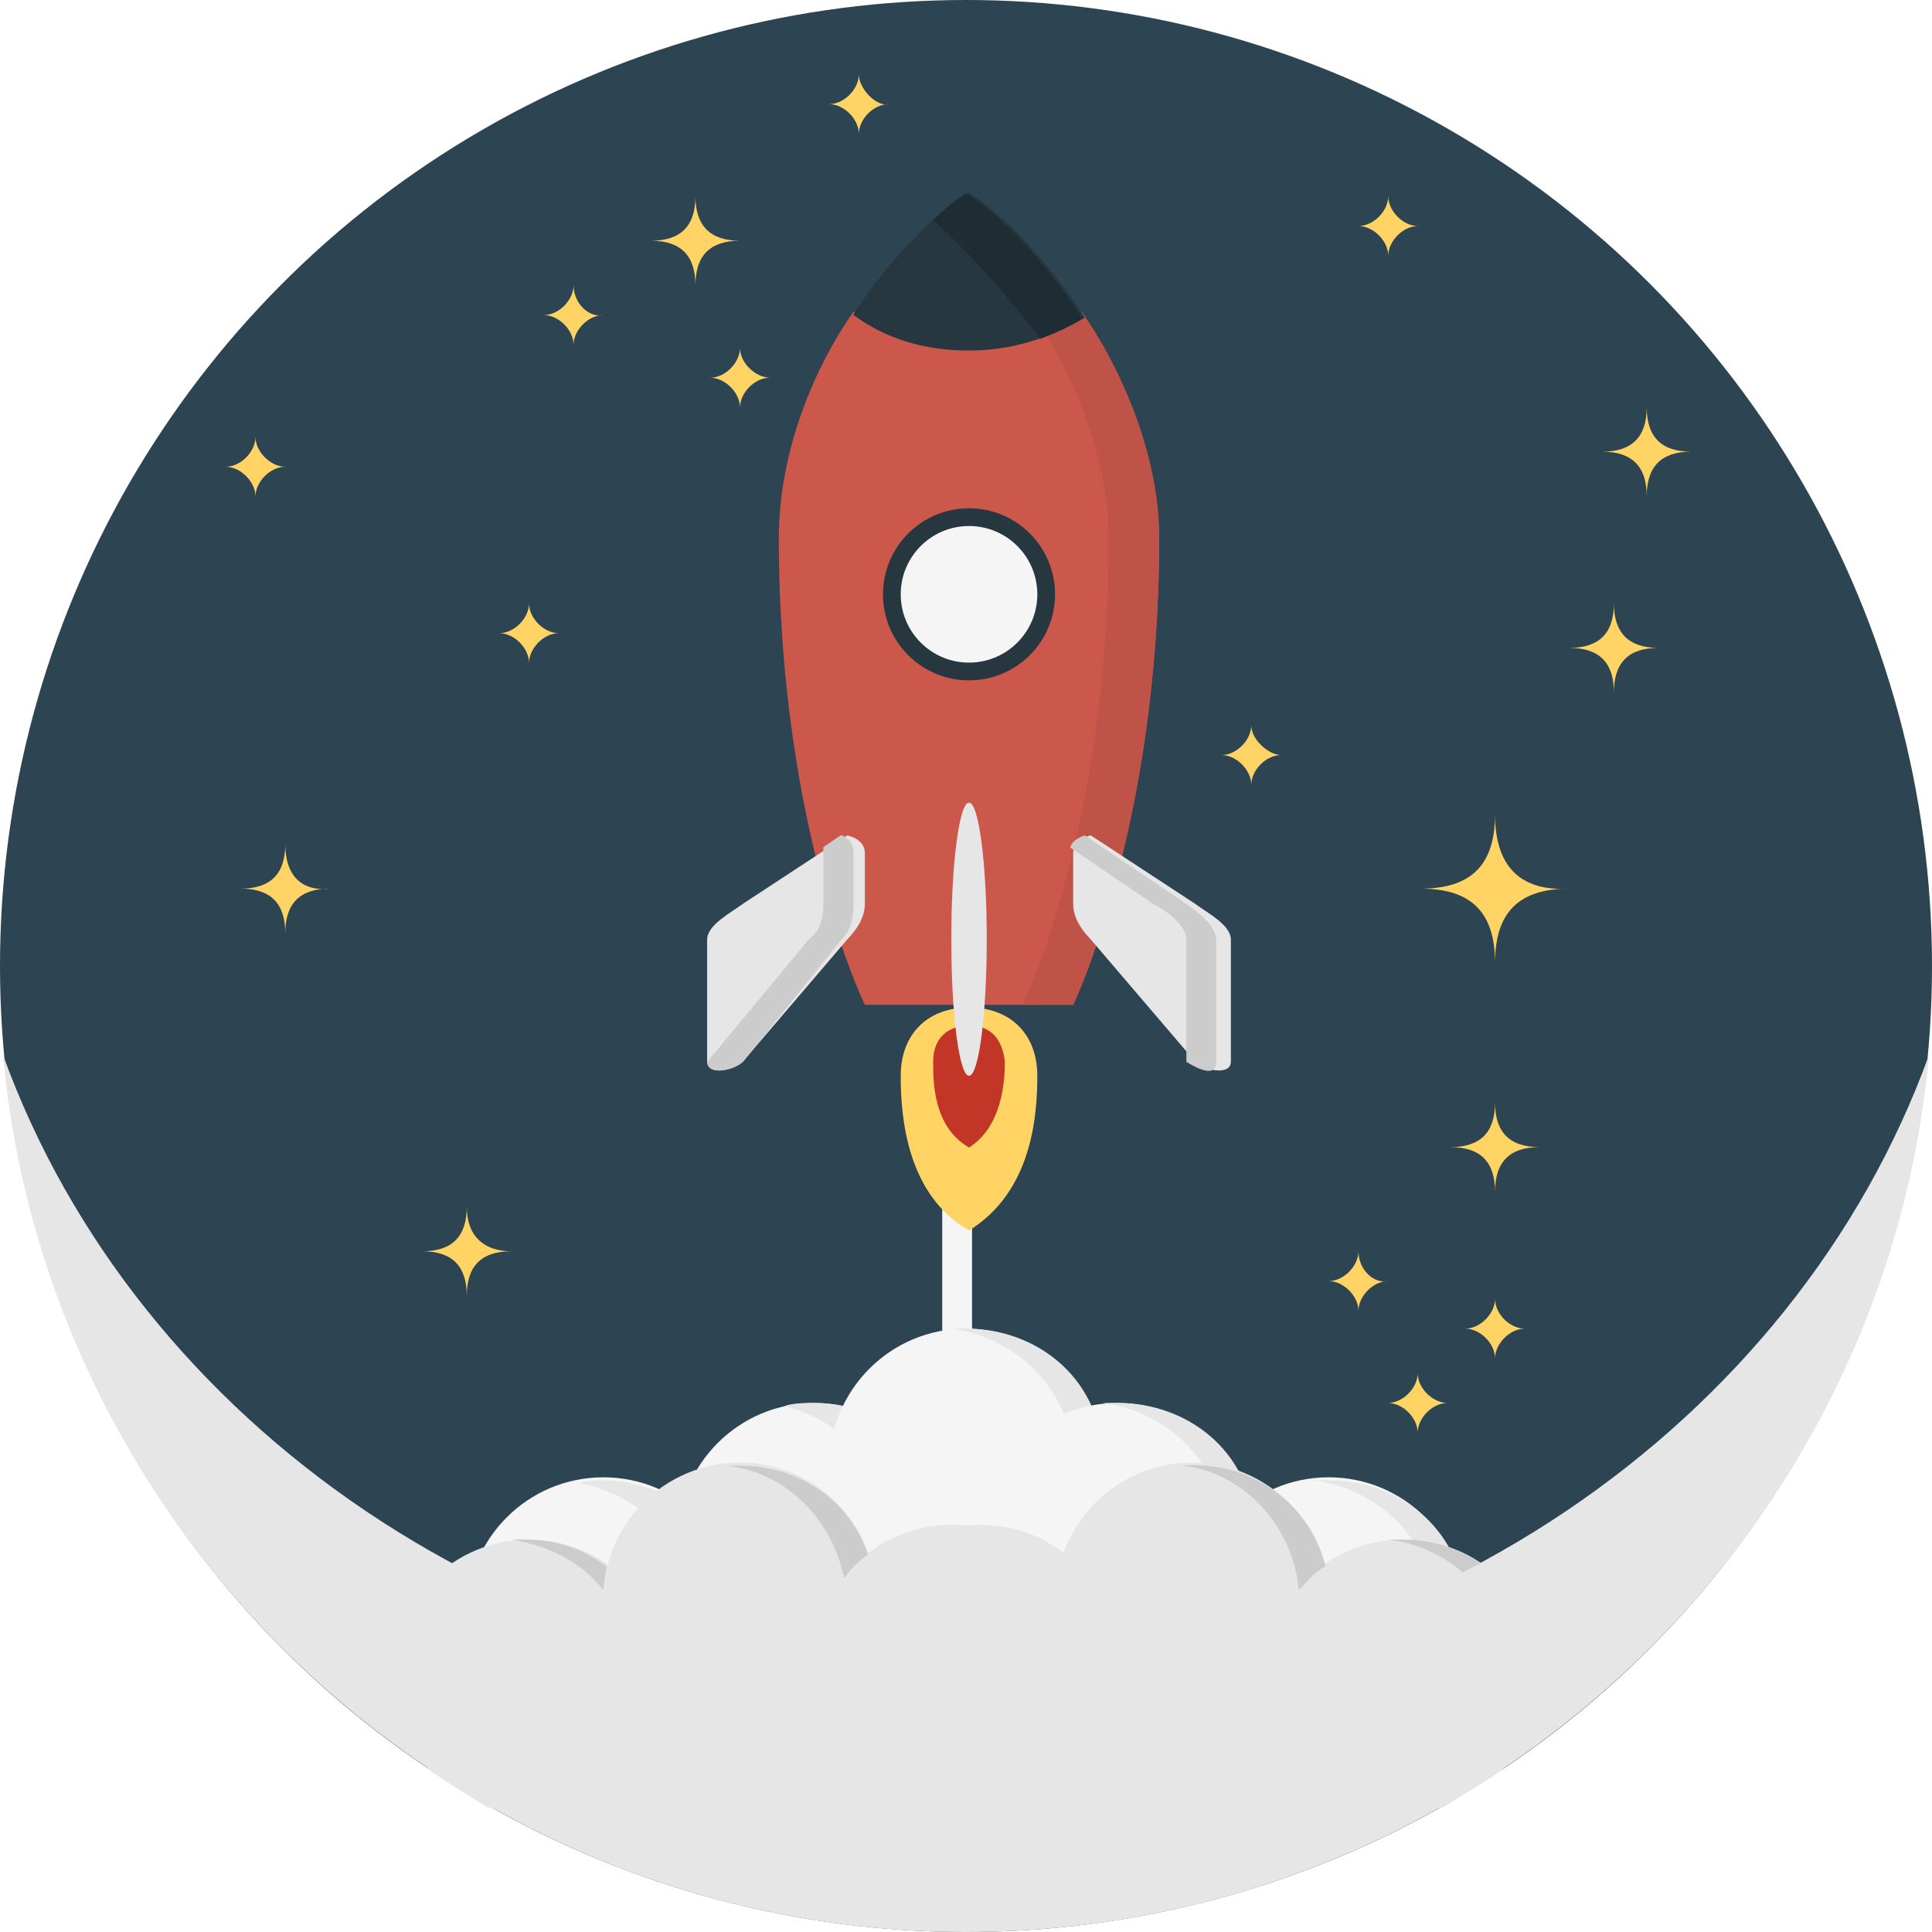 <?xml version="1.0" encoding="utf-8"?>
<!-- Generator: Adobe Illustrator 19.0.0, SVG Export Plug-In . SVG Version: 6.00 Build 0)  -->
<svg version="1.1" id="Layer_1" xmlns="http://www.w3.org/2000/svg" xmlns:xlink="http://www.w3.org/1999/xlink" x="0px" y="0px"
	 viewBox="0 0 512 512" style="enable-background:new 0 0 512 512;" xml:space="preserve">
<style type="text/css">
	.st0{fill:#2D4452;}
	.st1{fill:#F5F5F5;}
	.st2{fill:#E6E6E6;}
	.st3{fill:#FFD464;}
	.st4{fill:#C23527;}
	.st5{fill:#242424;}
	.st6{fill:#CC584C;}
	.st7{fill:#BF5347;}
	.st8{fill:#CCCCCC;}
	.st9{fill:#263740;}
	.st10{fill:#1E2C33;}
</style>
<g id="XMLID_4_">
	<circle id="XMLID_6_" class="st0" cx="256" cy="256" r="256"/>
	<rect id="XMLID_7_" x="249.7" y="319" class="st1" width="7.9" height="180.4"/>
	<circle id="XMLID_8_" class="st1" cx="215.8" cy="408" r="36.2"/>
	<path id="XMLID_9_" class="st2" d="M215.8,371.8c-2.4,0-5.5,0-7.9,0.8c15.8,3.9,28.4,18.1,28.4,35.4c0,17.3-11.8,31.5-28.4,35.4
		c2.4,0.8,5.5,0.8,7.9,0.8c19.7,0,36.2-15.8,36.2-36.2C252.1,387.5,235.5,371.8,215.8,371.8z"/>
	<circle id="XMLID_10_" class="st1" cx="256" cy="388.3" r="36.2"/>
	<path id="XMLID_11_" class="st2" d="M256,352.1c-1.6,0-2.4,0-3.9,0c18.1,2.4,32.3,17.3,32.3,35.4c0,18.9-14.2,33.9-32.3,35.4
		c1.6,0,2.4,0,3.9,0c19.7,0,36.2-15.8,36.2-36.2C292.2,366.3,275.7,352.1,256,352.1z"/>
	<circle id="XMLID_12_" class="st1" cx="159.9" cy="427.7" r="36.2"/>
	<path id="XMLID_13_" class="st2" d="M159.9,392.3c-2.4,0-3.9,0-6.3,0.8c17.3,3.2,29.9,17.3,29.9,35.4s-12.6,32.3-29.9,35.4
		c1.6,0,3.9,0.8,6.3,0.8c19.7,0,36.2-15.8,36.2-36.2C196.1,408,179.6,392.3,159.9,392.3z"/>
	<circle id="XMLID_14_" class="st1" cx="296.2" cy="408" r="36.2"/>
	<path id="XMLID_15_" class="st2" d="M296.2,371.8c-1.6,0-2.4,0-3.9,0c18.1,2.4,32.3,17.3,32.3,35.4s-14.2,33.9-32.3,35.4
		c1.6,0,2.4,0,3.9,0c19.7,0,36.2-15.8,36.2-36.2S315.9,371.8,296.2,371.8z"/>
	<circle id="XMLID_16_" class="st1" cx="352.1" cy="427.7" r="36.2"/>
	<path id="XMLID_17_" class="st2" d="M352.1,392.3c-1.6,0-2.4,0-3.9,0c18.1,2.4,32.3,17.3,32.3,35.4s-14.2,33.9-32.3,35.4
		c1.6,0,2.4,0,3.9,0c19.7,0,36.2-15.8,36.2-36.2S371.8,392.3,352.1,392.3z"/>
	<path id="XMLID_18_" class="st2" d="M256,448.2c-118.9,0-219.8-70.9-255.2-168.6C12.6,409.6,122.9,512,256,512
		s243.4-102.4,255.2-232.4C475.8,377.3,374.9,448.2,256,448.2z"/>
	<path id="XMLID_19_" class="st3" d="M256.8,267c-11,0-18.1,7.1-18.1,18.1c0,11,1.6,31.5,18.1,41c16.5-10.2,18.1-29.9,18.1-41
		C274.9,274.1,267.8,267,256.8,267z"/>
	<path id="XMLID_20_" class="st4" d="M256.8,271.8c-5.5,0-9.5,3.2-9.5,9.5c0,5.5,0,17.3,9.5,22.8c8.7-5.5,9.5-17.3,9.5-22.8
		C265.5,274.9,262.3,271.8,256.8,271.8z"/>
	<ellipse id="XMLID_21_" class="st5" cx="256" cy="240.2" rx="19.7" ry="7.9"/>
	<path id="XMLID_22_" class="st6" d="M226.1,82.7c-11,15.8-19.7,37.8-19.7,59.9c0,77.2,22.8,123.7,22.8,123.7h27.6h27.6
		c0,0,22.8-47.3,22.8-123.7c0-21.3-9.5-44.1-20.5-59.9C286.7,82.7,226.1,82.7,226.1,82.7z"/>
	<path id="XMLID_23_" class="st7" d="M286.7,82.7h-13.4c11,15.8,20.5,38.6,20.5,59.9c0,77.2-22.8,123.7-22.8,123.7h13.4
		c0,0,22.8-47.3,22.8-123.7C307.2,121.3,297.7,98.5,286.7,82.7z"/>
	<path id="XMLID_24_" class="st2" d="M229.2,239.5c0,3.9-2.4,7.1-4.7,9.5l-27.6,32.3c-2.4,2.4-9.5,3.9-9.5,0v-32.3
		c0-3.9,6.3-7.1,9.5-9.5l27.6-18.1c0,0,4.7,0.8,4.7,4.7V239.5z"/>
	<path id="XMLID_25_" class="st8" d="M222.9,221.3l-4.7,3.2c0,0.8,0,0.8,0,1.6v13.4c0,3.9-0.8,7.1-3.9,9.5l-26.8,32.3
		c0,3.9,7.1,2.4,9.5,0l26-32.3c2.4-2.4,3.2-5.5,3.2-9.5v-13.4C226.1,222.1,222.9,221.3,222.9,221.3z"/>
	<path id="XMLID_26_" class="st2" d="M284.4,239.5c0,3.9,2.4,7.1,4.7,9.5l27.6,32.3c2.4,2.4,9.5,3.9,9.5,0v-32.3
		c0-3.9-6.3-7.1-9.5-9.5l-27.6-18.1c0,0-4.7,0.8-4.7,4.7V239.5z"/>
	<path id="XMLID_27_" class="st8" d="M314.3,239.5l-26.8-18.1c0,0-3.2,0.8-3.9,3.2l22.1,15c3.2,1.6,8.7,5.5,8.7,9.5v32.3
		c3.9,2.4,7.9,3.9,7.9,0v-32.3C322.2,245,317.4,241.8,314.3,239.5z"/>
	<circle id="XMLID_28_" class="st9" cx="256.8" cy="157.5" r="22.8"/>
	<circle id="XMLID_29_" class="st1" cx="256.8" cy="157.5" r="18.1"/>
	<circle id="XMLID_30_" class="st2" cx="252.1" cy="440.3" r="36.2"/>
	<circle id="XMLID_31_" class="st2" cx="196.1" cy="423.8" r="36.2"/>
	<path id="XMLID_32_" class="st2" d="M140.2,408c-19.7,0-36.2,15.8-36.2,36.2c0,9.5,3.9,18.9,10.2,25.2c4.7,3.2,9.5,6.3,15,9.5
		c3.2,0.8,7.1,1.6,11,1.6c19.7,0,36.2-15.8,36.2-36.2C176.4,423.8,159.9,408,140.2,408z"/>
	<circle id="XMLID_33_" class="st2" cx="315.9" cy="423.8" r="36.2"/>
	<path id="XMLID_34_" class="st2" d="M371.8,408c-19.7,0-36.2,15.8-36.2,36.2c0,20.5,15.8,36.2,36.2,36.2c3.9,0,7.1-0.8,11-1.6
		c4.7-3.2,10.2-6.3,15-9.5c6.3-6.3,10.2-15.8,10.2-25.2C408,423.8,392.3,408,371.8,408z"/>
	<circle id="XMLID_35_" class="st2" cx="259.9" cy="440.3" r="36.2"/>
	<ellipse id="XMLID_36_" class="st2" cx="256.8" cy="248.9" rx="4.7" ry="36.2"/>
	<path id="XMLID_37_" class="st9" d="M256.8,92.9c11,0,21.3-3.2,30.7-8.7c-10.2-15.8-22.1-27.6-30.7-33.1
		c-7.9,4.7-20.5,16.5-30.7,32.3C234.7,89.8,245,92.9,256.8,92.9z"/>
	<path id="XMLID_38_" class="st10" d="M275.7,89.8c3.9-1.6,7.9-3.2,11-5.5c-10.2-15.8-22.1-27.6-30.7-33.1c-2.4,1.6-5.5,3.9-8.7,7.1
		C256,66.2,266.2,77.2,275.7,89.8z"/>
	<path id="XMLID_39_" class="st8" d="M392.3,414.3c-5.5-3.9-12.6-6.3-20.5-6.3c-1.6,0-2.4,0-3.9,0c7.1,0.8,14.2,3.9,19.7,8.7
		C389.1,415.9,390.7,415.1,392.3,414.3z"/>
	<path id="XMLID_40_" class="st8" d="M344.2,421.4c2.4-2.4,3.9-4.7,7.1-6.3c-3.9-15.8-18.1-26.8-34.7-26.8c-1.6,0-2.4,0-3.9,0
		C329.3,389.9,342.6,404.1,344.2,421.4z"/>
	<path id="XMLID_41_" class="st8" d="M223.7,418.3c1.6-2.4,3.9-4.7,6.3-6.3c-4.7-14.2-18.1-23.6-33.9-23.6c-1.6,0-2.4,0-3.9,0
		C208,389.9,220.6,402.5,223.7,418.3z"/>
	<path id="XMLID_42_" class="st8" d="M159.9,421.4c0-2.4,0.8-4.7,0.8-6.3c-6.3-4.7-13.4-7.1-21.3-7.1c-1.6,0-2.4,0-3.9,0
		C145.7,409.6,154.4,414.3,159.9,421.4z"/>
	<path id="XMLID_43_" class="st3" d="M152,75.6c0,3.9-3.9,7.9-7.9,7.9c3.9,0,7.9,3.9,7.9,7.9c0-3.9,3.9-7.9,7.9-7.9
		C156,84.3,152,80.3,152,75.6z"/>
	<path id="XMLID_44_" class="st3" d="M140.2,159.9c0,3.9-3.9,7.9-7.9,7.9c3.9,0,7.9,3.9,7.9,7.9c0-3.9,3.9-7.9,7.9-7.9
		C144.1,167.8,140.2,163.8,140.2,159.9z"/>
	<path id="XMLID_45_" class="st3" d="M396.2,344.2c0,3.9-3.9,7.9-7.9,7.9c3.9,0,7.9,3.9,7.9,7.9c0-3.9,3.9-7.9,7.9-7.9
		C400.1,352.1,396.2,348.2,396.2,344.2z"/>
	<path id="XMLID_46_" class="st3" d="M375.7,363.9c0,3.9-3.9,7.9-7.9,7.9c3.9,0,7.9,3.9,7.9,7.9c0-3.9,3.9-7.9,7.9-7.9
		C379.7,371.8,375.7,367.9,375.7,363.9z"/>
	<path id="XMLID_47_" class="st3" d="M360,331.6c0,3.9-3.9,7.9-7.9,7.9c3.9,0,7.9,3.9,7.9,7.9c0-3.9,3.9-7.9,7.9-7.9
		C363.9,340.3,360,336.3,360,331.6z"/>
	<path id="XMLID_48_" class="st3" d="M67.7,115.8c0,3.9-3.9,7.9-7.9,7.9c3.9,0,7.9,3.9,7.9,7.9c0-3.9,3.9-7.9,7.9-7.9
		C71.7,123.7,67.7,119.7,67.7,115.8z"/>
	<path id="XMLID_49_" class="st3" d="M367.9,52c0,3.9-3.9,7.9-7.9,7.9c3.9,0,7.9,3.9,7.9,7.9c0-3.9,3.9-7.9,7.9-7.9
		C371.8,59.9,367.9,55.9,367.9,52z"/>
	<path id="XMLID_50_" class="st3" d="M196.1,92.2c0,3.9-3.9,7.9-7.9,7.9c3.9,0,7.9,3.9,7.9,7.9c0-3.9,3.9-7.9,7.9-7.9
		C200.1,100,196.1,96.1,196.1,92.2z"/>
	<path id="XMLID_51_" class="st3" d="M227.6,19.7c0,3.9-3.9,7.9-7.9,7.9c3.9,0,7.9,3.9,7.9,7.9c0-3.9,3.9-7.9,7.9-7.9
		C232.4,28.4,227.6,23.6,227.6,19.7z"/>
	<path id="XMLID_52_" class="st3" d="M331.6,192.2c0,3.9-3.9,7.9-7.9,7.9c3.9,0,7.9,3.9,7.9,7.9c0-3.9,3.9-7.9,7.9-7.9
		C336.3,200.1,331.6,196.1,331.6,192.2z"/>
	<path id="XMLID_53_" class="st3" d="M427.7,159.9c0,7.9-3.9,11.8-11.8,11.8c7.9,0,11.8,3.9,11.8,11.8c0-7.9,3.9-11.8,11.8-11.8
		C431.7,171.7,427.7,167.8,427.7,159.9z"/>
	<path id="XMLID_54_" class="st3" d="M396.2,215.8c0,13.4-6.3,19.7-19.7,19.7c13.4,0,19.7,6.3,19.7,19.7c0-13.4,6.3-19.7,19.7-19.7
		C402.5,236.3,396.2,229.2,396.2,215.8z"/>
	<path id="XMLID_55_" class="st3" d="M436.4,107.9c0,7.9-3.9,11.8-11.8,11.8c7.9,0,11.8,3.9,11.8,11.8c0-7.9,3.9-11.8,11.8-11.8
		C440.3,119.7,436.4,115.8,436.4,107.9z"/>
	<path id="XMLID_56_" class="st3" d="M396.2,292.2c0,7.9-3.9,11.8-11.8,11.8c7.9,0,11.8,3.9,11.8,11.8c0-7.9,3.9-11.8,11.8-11.8
		C400.1,304,396.2,300.1,396.2,292.2z"/>
	<path id="XMLID_57_" class="st3" d="M184.3,52c0,7.9-3.9,11.8-11.8,11.8c7.9,0,11.8,3.9,11.8,11.8c0-7.9,3.9-11.8,11.8-11.8
		C188.3,63.8,184.3,59.9,184.3,52z"/>
	<path id="XMLID_58_" class="st3" d="M123.7,319.8c0,7.9-3.9,11.8-11.8,11.8c7.9,0,11.8,3.9,11.8,11.8c0-7.9,3.9-11.8,11.8-11.8
		C128.4,331.6,123.7,327.7,123.7,319.8z"/>
	<path id="XMLID_59_" class="st3" d="M75.6,223.7c0,7.9-3.9,11.8-11.8,11.8c7.9,0,11.8,3.9,11.8,11.8c0-7.9,3.9-11.8,11.8-11.8
		C80.3,236.3,75.6,232.4,75.6,223.7z"/>
</g>
</svg>
